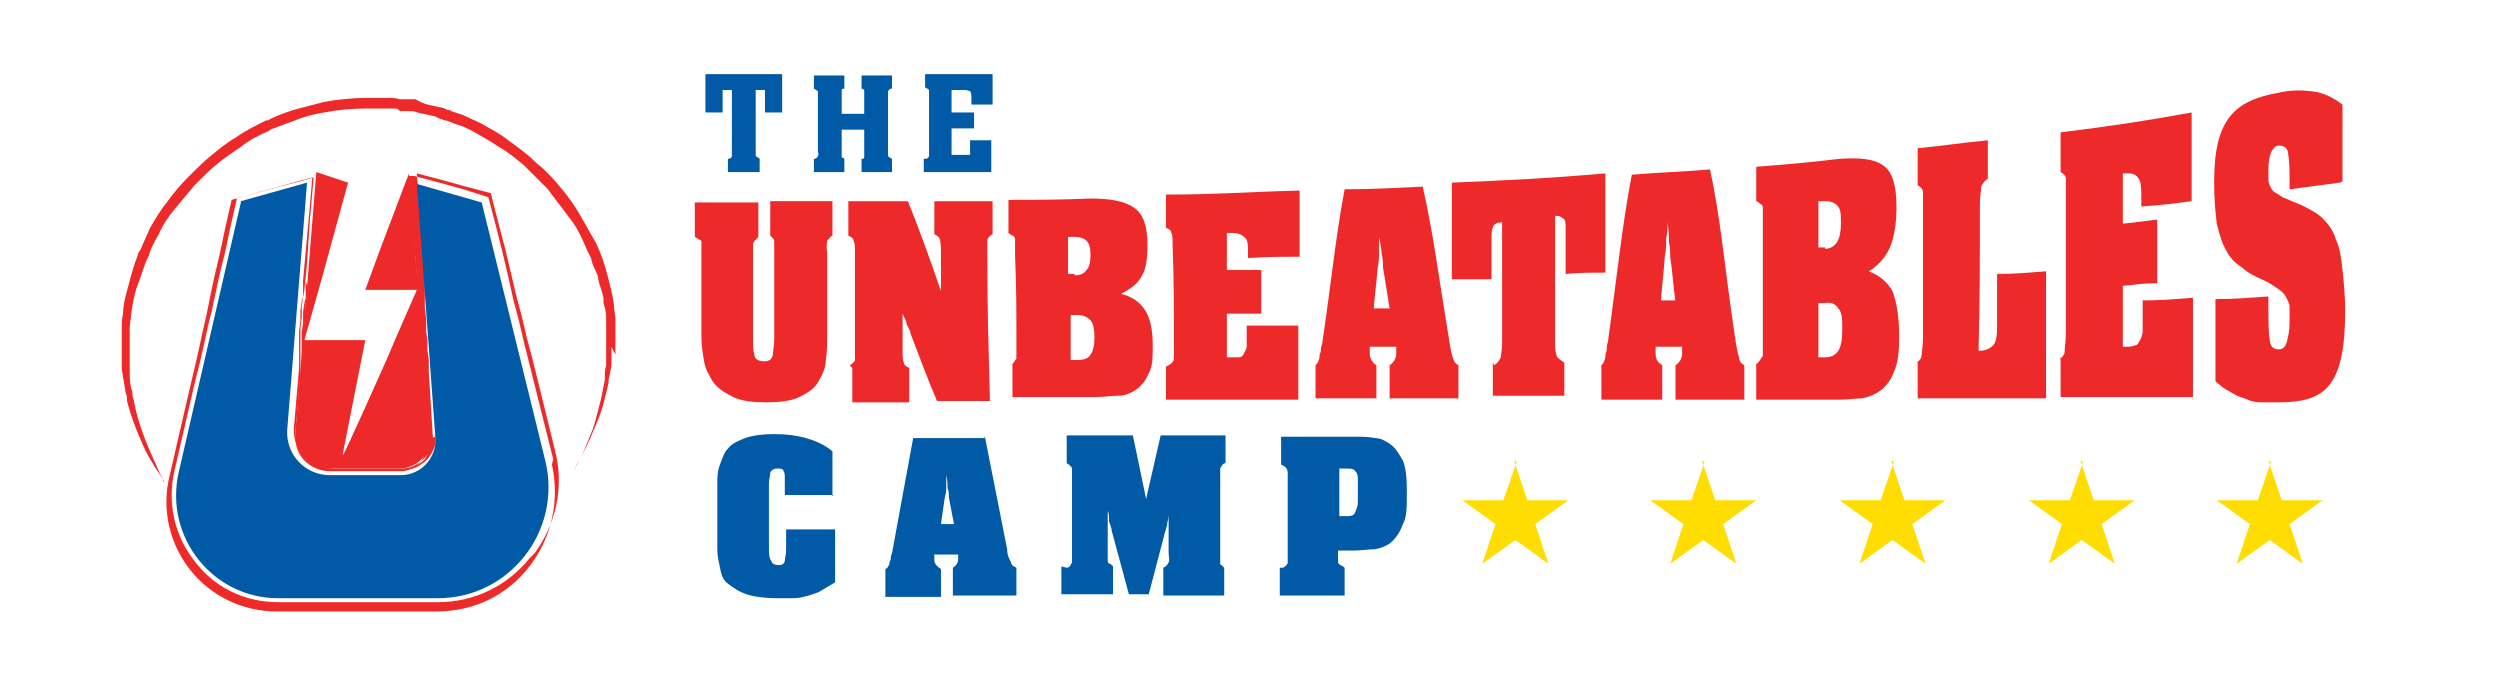 <?xml version="1.0" encoding="UTF-8"?> <svg xmlns="http://www.w3.org/2000/svg" id="Layer_1" version="1.1" viewBox="0 0 188.9 51.2"><defs><style> .st0 { fill: #fd0; fill-rule: evenodd; } .st1 { fill: #005aa6; } .st2 { fill: #ed2a29; } </style></defs><g><path class="st2" d="M52.3,15.3c2,0,3,0,5,0,0,1,0,1.5,0,2.6-.2.2-.3.3-.4.5,0,.1,0,.4,0,.7,0,2.6,0,3.9,0,6.5,0,.5,0,.9.1,1.2,0,.3.3.5.7.5.4,0,.6-.1.7-.5,0-.3.1-.7.1-1.2,0-2.5,0-3.7,0-6.2,0-.3,0-.5,0-.7,0-.2,0-.3,0-.4,0-.1,0-.2-.1-.3,0,0-.1-.1-.2-.2,0-1,0-1.6,0-2.6,1.9,0,2.8,0,4.7,0,0,1,0,1.5,0,2.6-.2.1-.3.3-.4.4,0,.2-.1.4,0,.8,0,2.5,0,3.7,0,6.2,0,.7,0,1.4-.1,2,0,.6-.3,1.2-.6,1.7-.3.5-.8.8-1.4,1.1-.6.3-1.5.4-2.5.4s-1.9-.1-2.5-.4c-.6-.3-1.1-.6-1.5-1.1-.3-.5-.6-1-.7-1.6-.1-.6-.2-1.2-.2-1.8,0-2.5,0-3.7,0-6.2,0-.2,0-.4,0-.6,0-.2,0-.3,0-.4,0,0,0-.2-.2-.2,0,0-.1-.1-.3-.2v-2.6Z"></path><path class="st2" d="M64.2,27.6c.2-.1.4-.3.4-.4,0-.2,0-.5,0-1,0-2.8,0-4.2,0-7,0-.5,0-.8-.1-1,0-.2-.2-.3-.4-.4,0-1,0-1.6,0-2.6,1.8,0,2.7,0,4.5,0,1,2.5,1.5,3.9,2.5,6.8,0-1.1,0-1.7,0-2.8,0-.5,0-.9-.1-1.1,0-.2-.2-.3-.4-.4,0-1.1,0-1.6,0-2.5,1.8,0,2.6,0,4.4,0,0,1,0,1.5,0,2.5-.2.1-.4.3-.4.5,0,.2,0,.5,0,1,0,4.5.1,7.1.2,11.1-1.6,0-2.4,0-4,0-.8-1.9-1.2-3-2-5.1,0-.2-.2-.5-.3-.7,0-.3-.2-.5-.3-.8,0,1.1,0,1.6,0,2.7,0,.5,0,.8.1,1,0,.2.2.3.4.4,0,1.1,0,1.6,0,2.6-1.7,0-2.6,0-4.3,0,0-1,0-1.5,0-2.6Z"></path><path class="st2" d="M76.3,27.6c.1,0,.2-.1.3-.2,0,0,.1-.2.2-.3,0-.1,0-.3,0-.4,0-.2,0-.4,0-.7,0-2.6,0-4.1-.1-6.7,0-.3,0-.5,0-.7,0-.2,0-.3,0-.5,0-.1,0-.2-.2-.3,0,0-.2-.1-.3-.2,0-1.1,0-1.6,0-2.5,2.5,0,3.7,0,6.2-.1,1.5,0,2.6.2,3.3.7.7.5,1,1.4,1,2.8,0,1-.1,1.8-.4,2.3-.3.6-.8,1-1.6,1.4.8.2,1.4.6,1.8,1.2.4.6.6,1.5.6,2.6,0,1,0,1.7-.3,2.2-.2.5-.5.9-.9,1.2-.4.3-.9.5-1.4.5-.5,0-1.1.1-1.7.1-2.5,0-3.8,0-6.3,0,0-1,0-1.5,0-2.5ZM81.2,20.8c.4,0,.7-.1.9-.4.2-.2.3-.6.3-1.1,0-.6-.1-.9-.3-1.1-.2-.2-.5-.3-.9-.3-.2,0-.3,0-.5,0,0,1.1,0,1.7,0,2.8.2,0,.3,0,.5,0ZM80.9,27.2c.2,0,.3,0,.5,0,.5,0,.8-.1,1-.4.2-.3.3-.7.3-1.3,0-.6-.1-1.1-.3-1.3-.2-.2-.5-.4-1-.4-.2,0-.3,0-.5,0,0,1.4,0,2.1,0,3.4Z"></path><path class="st2" d="M88.3,27.6c.2-.1.4-.3.4-.5,0-.2,0-.6,0-1.2,0-2.9,0-4.6-.1-7.5,0-.4,0-.7-.1-.8,0-.2-.2-.3-.4-.4,0-1.1,0-1.6,0-2.5,4,0,6-.2,10.1-.3,0,1.7,0,2.8,0,5-1.5,0-2.3,0-3.9.1,0-.1,0-.2,0-.4,0-.6,0-1-.3-1.2-.2-.2-.5-.3-.9-.3-.2,0-.2,0-.4,0,0,1.1,0,1.6,0,2.8,1.1,0,1.6,0,2.6,0,0,1.3,0,2,0,3.3-1.1,0-1.6,0-2.6,0,0,1.4,0,2,0,3.3,0,0,0,0,.2,0,.3,0,.5,0,.7,0,.2,0,.3-.1.4-.3,0-.1.2-.3.2-.5,0-.2,0-.5,0-.9,0-.3,0-.4,0-.7,1.5,0,2.3,0,3.9,0,0,2.5,0,3.7,0,5.6-4,0-6,0-10,0,0-.9,0-1.4,0-2.5Z"></path><path class="st2" d="M107.5,14.1c.8,3.5,1.2,6.8,2,11.6.1.7.2,1.1.3,1.4.1.3.2.4.4.5,0,1.1,0,1.6,0,2.5-2.1,0-3.1,0-5.2,0,0-.9,0-1.4,0-2.5.3-.2.5-.5.5-.9,0,0,0-.1,0-.2,0,0,0-.2,0-.3-.8,0-1.2,0-2,0,0,.2,0,.4,0,.5,0,.4.2.7.5.9,0,1.1,0,1.6,0,2.5-1.8,0-2.8,0-4.6,0,0-.9,0-1.4,0-2.5,0,0,.2-.2.2-.3,0,0,.1-.2.1-.3,0-.1,0-.3.1-.4,0-.2,0-.4.1-.6.7-4.7,1-8,1.7-11.7,2.4,0,3.6-.1,5.9-.2ZM105,23.3c-.2-1.2-.3-1.9-.5-3.1,0-.3,0-.6-.1-1,0-.3-.1-.8-.2-1.3,0,0,0,0,0,0,0,.4,0,.7,0,1.1,0,.4,0,.8-.1,1.2-.1,1.2-.2,1.9-.3,3.1.5,0,.8,0,1.3,0Z"></path><path class="st2" d="M112.9,27.6c.3-.2.4-.4.5-.6,0-.2.1-.6.1-1,0-3.6,0-5.8,0-9.2,0,0,0,0,0,0-.2,0-.4,0-.6.2-.1.1-.2.4-.2.8,0,1.3,0,2,0,3.3-1.2,0-1.8,0-3,0,0-3.3,0-5,0-7.3,4.6-.2,7-.3,11.6-.7,0,2.3,0,4.1,0,7.5-1.2,0-1.8,0-3,.1,0-1.4,0-2.1,0-3.4,0-.4,0-.7-.2-.8-.1-.1-.3-.2-.6-.2,0,0,0,0,0,0,0,3.4,0,5.8,0,9.4,0,.5,0,.8.1,1.1,0,.2.3.4.6.6,0,1.1,0,1.7,0,2.5-2.2,0-3.2,0-5.4,0,0-.9,0-1.4,0-2.5Z"></path><path class="st2" d="M129.2,12.8c.8,3.5,1.1,7.4,1.9,12.7.1.7.2,1.2.3,1.5,0,.3.2.5.4.6,0,1.2,0,1.8,0,2.6-2.1,0-3.1,0-5.2,0,0-.9,0-1.4,0-2.6.3-.2.5-.5.5-.9,0,0,0-.1,0-.2,0,0,0-.2,0-.3-.8,0-1.2,0-2,0,0,.3,0,.4,0,.5,0,.5.2.7.5.9,0,1.2,0,1.7,0,2.6-1.8,0-2.8,0-4.6,0,0-.9,0-1.4,0-2.6,0,0,.2-.2.2-.3,0,0,.1-.2.1-.3,0-.1,0-.3.1-.5,0-.2,0-.4.1-.7.7-5.1,1.1-9,1.8-12.6,2.4-.2,3.6-.2,5.9-.4ZM126.6,22.8c-.2-1.4-.2-2.1-.4-3.4,0-.3,0-.7-.1-1.1,0-.4,0-.9-.1-1.5,0,0,0,0,0,0,0,.4,0,.8-.1,1.2,0,.4,0,.9-.1,1.3-.1,1.4-.2,2.1-.3,3.4.5,0,.8,0,1.3,0Z"></path><path class="st2" d="M132.7,27.5c.1,0,.2-.2.3-.3,0,0,.1-.2.2-.3,0-.1,0-.3,0-.5,0-.2,0-.5,0-.9,0-3.2,0-5.2,0-8.4,0-.4,0-.6,0-.9,0-.2,0-.4,0-.5,0-.1,0-.2-.2-.3,0,0-.2-.2-.3-.2,0-1.2,0-1.8,0-2.6,2.5-.2,3.8-.3,6.3-.6,1.5-.1,2.6,0,3.3.5.7.5,1,1.5,1,3.2,0,1.2-.2,2.3-.5,3-.3.7-.9,1.4-1.6,1.8.8.3,1.4.8,1.8,1.5.3.8.5,1.9.5,3.4,0,1.2-.1,2.1-.4,2.7-.2.6-.6,1.1-1,1.4-.4.3-.9.5-1.4.6-.5,0-1.1.1-1.7.1-2.5,0-3.8,0-6.3,0,0-.9,0-1.4,0-2.6ZM137.9,18.8c.4,0,.7-.2.9-.5.2-.3.3-.8.3-1.4,0-.7,0-1.1-.3-1.4-.2-.2-.5-.3-.9-.3-.2,0-.3,0-.5,0,0,1.3,0,2,0,3.5.2,0,.3,0,.5,0ZM137.4,27c.2,0,.3,0,.5,0,.5,0,.8-.2,1-.5.2-.3.3-.8.3-1.6,0-.8,0-1.3-.3-1.6-.2-.3-.5-.5-1-.4-.2,0-.3,0-.5,0,0,1.8,0,2.7,0,4.2Z"></path><path class="st2" d="M144.8,27.4c.2-.1.4-.3.4-.6,0-.2.1-.6.1-1.3,0-3.6,0-6,0-9.7,0-.6,0-1.1,0-1.3,0-.2-.2-.4-.4-.5,0-1.3,0-1.9,0-2.8,2.1-.2,3.2-.4,5.3-.6,0,.9,0,1.5,0,2.9-.3.2-.4.4-.5.6,0,.3-.1.7-.1,1.3,0,4.2,0,7.1-.1,11.1,0,0,0,0,.1,0,.5,0,.8-.2,1-.4.2-.2.3-.7.3-1.3,0-1.6,0-2.4,0-4.1,1.5,0,2.2-.1,3.7-.2,0,4.5,0,7,0,9.6-3.9,0-5.8,0-9.7,0,0-.9,0-1.5,0-2.8Z"></path><path class="st2" d="M155.6,27.2c.2-.2.4-.4.4-.6,0-.3.1-.8.1-1.6,0-4,0-6.6,0-10.4,0-.5,0-.9,0-1.1,0-.2-.2-.4-.4-.5,0-1.4,0-2,0-3,4-.5,6-.8,9.9-1.5,0,1.9,0,3.5,0,6.7-1.5.2-2.3.3-3.8.4,0-.2,0-.3,0-.5,0-.8,0-1.3-.2-1.6-.2-.3-.4-.4-.8-.4-.2,0-.2,0-.4,0,0,1.4,0,2.2,0,3.8,1.1-.1,1.6-.2,2.6-.3,0,1.9,0,2.9,0,4.8-1.1,0-1.6.1-2.6.2,0,2,0,2.9,0,4.6,0,0,0,0,.2,0,.3,0,.5,0,.7-.1.2,0,.3-.2.4-.4.1-.2.2-.4.2-.7,0-.3,0-.7,0-1.2,0-.4,0-.6,0-1.1,1.5,0,2.3-.1,3.8-.2,0,3.6,0,5.4,0,7.5-4,0-6,0-10,0,0-1,0-1.6,0-3Z"></path><path class="st2" d="M176.8,13.8c-1.5.2-2.3.3-3.8.5,0-.1,0-.2,0-.3,0-1,0-1.8-.1-2.3,0-.5-.3-.7-.7-.7-.3,0-.4.2-.6.5-.1.3-.2.7-.2,1.3,0,.3,0,.5,0,.8,0,.2.1.4.2.6.1.2.2.3.4.4s.4.3.7.4c.5.2.7.3,1.2.5.6.3,1.2.6,1.6,1,.4.4.8.9,1,1.6.3.6.4,1.4.5,2.3.1.9.2,2,.2,3.1,0,2.9-.4,4.6-1.2,5.6-.8,1-2.1,1.3-3.8,1.3-.5,0-1,0-1.4,0-.4,0-.8-.1-1.2-.3-.4-.1-.8-.3-1.1-.5-.4-.2-.8-.5-1.1-.8,0-2,0-3.4,0-6.2,1.6,0,2.4-.1,4-.2,0,.3,0,.4,0,.7,0,1.1,0,2,.1,2.5,0,.6.3.8.7.8.3,0,.5-.2.6-.6.1-.4.2-.8.2-1.5,0-.4,0-.8,0-1.1,0-.3-.2-.6-.3-.8-.1-.2-.3-.4-.6-.6-.3-.2-.6-.4-1-.6-.7-.3-1.3-.6-1.7-1-.5-.3-.9-.7-1.2-1.3-.3-.5-.5-1.2-.7-2-.1-.8-.2-1.9-.2-3.1,0-2.5.4-4,1.2-5,.8-1,2-1.5,3.7-1.8.9-.2,1.7-.2,2.5-.1.8.1,1.5.4,2.3,1,0,1.9,0,3.2,0,5.8Z"></path></g><g><path class="st1" d="M55,12c.2,0,.3-.1.3-.2,0,0,0-.2,0-.4v-4.6h-.4c-.1,0-.2,0-.3,0,0,0,0,.2,0,.3v1.4h-1.3v-2.9h5.8v2.9h-1.3v-1.4c0-.1,0-.2,0-.3,0,0-.2,0-.3,0h-.4v4.6c0,.2,0,.3,0,.4,0,0,.2.1.3.2v1h-2.4v-1Z"></path><path class="st1" d="M61.5,12c.1,0,.2,0,.3-.2s0-.2,0-.4v-4.1c0-.2,0-.3,0-.4,0,0-.1-.1-.3-.2v-1h2.3v1c-.1,0-.2,0-.2.1,0,0,0,.2,0,.3v1.5h1.7v-1.5c0-.2,0-.3,0-.3,0,0-.1-.1-.2-.1v-1h2.3v1c-.1,0-.2,0-.3.2,0,0,0,.2,0,.4v4.1c0,.2,0,.3,0,.4,0,0,.1.1.3.2v1h-2.3v-1c.1,0,.2,0,.2-.1,0,0,0-.2,0-.3v-1.8h-1.7v1.8c0,.1,0,.2,0,.3,0,0,.1,0,.2.1v1h-2.3v-1Z"></path><path class="st1" d="M69.9,12c.1,0,.2,0,.3-.2,0,0,0-.2,0-.5v-4.1c0-.2,0-.3,0-.4,0,0-.1-.1-.3-.2v-1h5.1v2.3h-1.6v-.5c0-.2,0-.4-.1-.5,0,0-.2-.1-.4-.1h-1v1.7h1.7v1.2h-1.7v2h.8c.1,0,.3,0,.4,0,0,0,.2,0,.2,0,0,0,0-.1,0-.2,0,0,0-.2,0-.3v-.6h1.6v2.4h-5.1v-1Z"></path></g><g><path class="st2" d="M46.2,26.2c0,.4,0,.8,0,1.2,0,.4-.1.8-.2,1.2,0,.5-.2,1-.3,1.5-.2.9-.5,1.6-.8,2.3-.4,1-.8,1.8-1.1,2.3-.1.3-.3.4-.3.6,0,.1-.1.2-.1.2,0,0,0,0,.1-.2,0-.1.2-.3.3-.6.3-.5.6-1.3,1-2.3.2-.6.4-1.4.6-2.2.1-.5.2-1,.3-1.5,0-.4,0-.8.1-1.1,0-.4,0-.8,0-1.2,0-.4,0-.7,0-1,0,0,0-.2,0-.2,0-.2,0-.4,0-.7v-.3s0-.3,0-.3c0-.3-.1-.7-.2-1,0-.1,0-.3,0-.4-.1-.5-.3-.9-.4-1.4,0-.1,0-.3-.1-.4-.1-.3-.3-.6-.4-1,0-.2-.2-.5-.3-.7-.1-.2-.2-.5-.3-.7,0,0,0,0,0,0-.3-.7-.7-1.4-1.2-2-.5-.7-1-1.3-1.5-2-.4-.4-.8-.8-1.2-1.2-.2-.2-.4-.4-.6-.6-.6-.5-1.2-1-1.9-1.4-.6-.4-1.3-.8-2-1.2-.4-.2-.8-.4-1.2-.5l-.8-.3c-.1,0-.2,0-.3-.1-.2,0-.3-.1-.5-.2l-.9-.2c-.3,0-.6-.2-.9-.2h-.9c0-.1-.2-.2-.3-.2-.2,0-.4,0-.6,0h-.9s-.5,0-.5,0h-.1s0,0,0,0h0s-.2,0-.2,0h0c-1,0-2.1.1-3.1.3-.7.1-1.5.3-2.2.6-.6.2-1.1.4-1.6.6-.1,0-.3.1-.4.2-.7.3-1.5.7-2.1,1.2-.6.4-1.2.8-1.8,1.3-.5.4-.9.8-1.4,1.3,0,0-.2.2-.3.3-.5.6-1,1.2-1.5,1.8-.5.6-.9,1.2-1.2,1.9-.3.5-.5.9-.7,1.4,0,.2-.1.3-.2.5-.3.7-.5,1.5-.8,2.2-.2.7-.3,1.3-.4,2,0,.3-.1.7-.1,1,0,.4,0,.9,0,1.3,0,0,0,0,0,0v.3s0,.3,0,.3c0,.2,0,.4,0,.6,0,.2,0,.4,0,.6,0,.6,0,1.2.2,1.7,0,.2,0,.4.1.6.2,1.2.6,2.3.9,3.1.4,1,.8,1.8,1,2.3.1.3.3.4.3.6,0,0,0,.2.1.2,0,0,0,0-.1-.2,0-.1-.2-.3-.4-.6-.3-.5-.8-1.2-1.2-2.2-.4-.9-.8-1.9-1.1-3.1,0-.2,0-.4-.1-.6-.1-.6-.2-1.2-.3-1.8,0-.2,0-.4,0-.6,0-.2,0-.4,0-.6,0-.1,0-.2,0-.3,0-.1,0-.2,0-.3,0,0,0,0,0-.1,0-.4,0-.8,0-1.2,0-.4,0-.7.1-1.1,0-.7.2-1.4.4-2.1.2-.8.4-1.5.7-2.3,0-.1.1-.3.2-.4.2-.5.5-1.1.7-1.6.4-.7.8-1.4,1.3-2,.5-.7,1-1.3,1.6-1.9,0,0,.1-.1.2-.2.5-.5,1-1,1.5-1.4.6-.5,1.2-1,1.9-1.4.7-.5,1.5-.9,2.3-1.3.1,0,.2,0,.3-.1.6-.3,1.2-.5,1.8-.7.8-.2,1.5-.4,2.3-.6,1.1-.2,2.2-.3,3.2-.3h.1s.1,0,.1,0h0s0,0,0,0h.1s.5,0,.5,0h.9c.2,0,.5,0,.8.1,0,0,.1,0,.2,0h1c.3.2.6.3.9.4l.9.2c.2,0,.4.1.6.2.1,0,.2,0,.3.1l.9.3c.4.2.9.4,1.3.6.7.4,1.5.8,2.1,1.3.7.5,1.4,1,2,1.6.2.2.5.4.7.6.4.4.8.8,1.2,1.3.6.7,1.1,1.4,1.5,2.1.4.7.8,1.4,1.2,2.1,0,0,0,0,0,0,.4.8.7,1.7.9,2.5.2.8.4,1.5.5,2.3,0,.4.1.7.1,1.1v.3s0,.3,0,.3c0,.2,0,.5,0,.7,0,0,0,.1,0,.2,0,.4,0,.8,0,1.1Z"></path><path class="st2" d="M32.6,33.1l-.3-4.8v-.9c0,0-.1-.7-.1-.7v-.8c0,0-.1-.7-.1-.7v-.9c0,0-.1-.9-.1-.9h0s0-1.1,0-1.1v-1.4c0,0,0,0,0,0v-1.7c-.1,0-.3-2.2-.3-2.2l-.2.4.2,2.1h0s.1,1.6.1,1.6v.7c0,0,0,0,0,0v.6s.1,1.1.1,1.1v.9c0,0,.1.9.1.9v.7c0,0,.1.8.1.8v.7s.1.8.1.8l.4,4.8c0,.6-.2,1.1-.5,1.6-.4.4-.9.7-1.5.7h-5.4c-.7,0-1.4-.3-1.9-.8-.5-.5-.7-1.2-.7-1.9l.4-4.7v-.5s0-.4,0-.4v-.5s0-.4,0-.4v-.5s0-.5,0-.5v-.6s.1-.8.1-.8v-.9c0,0,.2-1.2.2-1.2l-.2-.4v1.3c-.1,0-.2,1-.2,1v.8c0,0-.1.7-.1.7v.5s0,.5,0,.5v.4s0,.5,0,.5v.4s0,.5,0,.5l-.4,4.6c0,.8.2,1.5.7,2.1.5.6,1.3.9,2.1.9h5.4c.6,0,1.2-.3,1.7-.8.4-.5.7-1.1.6-1.7ZM41.8,34.7l-1.3-5.2-.5-2-.4-1.6-.4-1.7-.4-1.5-.4-1.8-.4-1.7-.5-2-.6-2.3h0c0,0-1.9-.6-1.9-.6l-1.8-.5-1.9-.5h-.4c0-.1,0,.8,0,.8l.3,3.5.2,2.1h0s.1,1.6.1,1.6v.7c0,0,0,0,0,0v.6s.1,1.1.1,1.1v.9c0,0,.1.9.1.9v.7c0,0,.1.8.1.8v.7s.1.8.1.8l.4,4.8c0,.6-.2,1.1-.5,1.6-.4.4-.9.7-1.5.7h-5.4c-.7,0-1.4-.3-1.9-.8-.5-.5-.7-1.2-.7-1.9l.4-4.7v-.5s0-.4,0-.4v-.5s0-.4,0-.4v-.5s0-.5,0-.5v-.6s.1-.8.1-.8v-.9c0,0,.2-1.2.2-1.2l.2-2,.2-3.1.3-3.4-1,.3-1.6.4-1.8.5-1.8.5h0s-.5,2.2-.5,2.2l-.4,1.9-.4,1.7-.3,1.4-.3,1.5-.3,1.3-.3,1.4-.3,1.3-.4,1.7-1.5,6.5c-.6,2.5,0,5.1,1.6,7.1,1.6,2,4,3.1,6.5,3.1h12.1c2.8,0,5.3-1.2,7-3.4,1.7-2.2,2.3-5,1.7-7.7ZM40,42.2c-1.7,2.1-4.2,3.3-6.9,3.3h-12.1c-2.5,0-4.8-1.1-6.3-3.1-1.5-1.9-2.1-4.4-1.5-6.9l1.5-6.5.4-1.6.3-1.3.3-1.4.3-1.2.3-1.4.3-1.4.4-1.6.4-1.9.5-2.2h0c0,0,1.7-.5,1.7-.5l1.8-.5,1.5-.4.7-.2-.2,2.3-.3,3.3-.2,2.2v1.3c-.1,0-.2,1-.2,1v.8c0,0-.1.7-.1.7v.5s0,.5,0,.5v.4s0,.5,0,.5v.4s0,.5,0,.5l-.4,4.6c0,.8.2,1.5.7,2.1.5.6,1.3.9,2.1.9h5.4c.6,0,1.2-.3,1.7-.8.4-.5.7-1.1.6-1.7l-.3-4.8v-.9c0,0-.1-.7-.1-.7v-.8c0,0-.1-.7-.1-.7v-.9c0,0-.1-.9-.1-.9h0s0-1.1,0-1.1v-1.4c0,0,0,0,0,0v-1.7c-.1,0-.3-2.2-.3-2.2l-.3-3.7h0c0,0,0,0,0,0l1.9.5,1.8.5h0l1.9.5h0c0,.1.6,2.4.6,2.4l.5,1.9.4,1.7.4,1.7.4,1.5.4,1.7.4,1.5.5,2,1.3,5.3c.6,2.6,0,5.3-1.6,7.5ZM32.6,33.1l-.3-4.8v-.9c0,0-.1-.7-.1-.7v-.8c0,0-.1-.7-.1-.7v-.9c0,0-.1-.9-.1-.9h0s0-1.1,0-1.1v-1.4c0,0,0,0,0,0v-1.7c-.1,0-.3-2.2-.3-2.2l-.2.4.2,2.1h0s.1,1.6.1,1.6v.7c0,0,0,0,0,0v.6s.1,1.1.1,1.1v.9c0,0,.1.9.1.9v.7c0,0,.1.8.1.8v.7s.1.8.1.8l.4,4.8c0,.6-.2,1.1-.5,1.6-.4.4-.9.7-1.5.7h-5.4c-.7,0-1.4-.3-1.9-.8-.5-.5-.7-1.2-.7-1.9l.4-4.7v-.5s0-.4,0-.4v-.5s0-.4,0-.4v-.5s0-.5,0-.5v-.6s.1-.8.1-.8v-.9c0,0,.2-1.2.2-1.2l-.2-.4v1.3c-.1,0-.2,1-.2,1v.8c0,0-.1.7-.1.7v.5s0,.5,0,.5v.4s0,.5,0,.5v.4s0,.5,0,.5l-.4,4.6c0,.8.2,1.5.7,2.1.5.6,1.3.9,2.1.9h5.4c.6,0,1.2-.3,1.7-.8.4-.5.7-1.1.6-1.7Z"></path><path class="st1" d="M18.2,15.3l-4.7,20.4c-1.1,4.9,2.6,9.5,7.5,9.5h12.1c5.4,0,9.4-5.1,8.1-10.4l-4.8-19.5-4.9-1.4,1.4,19.2c.1,1.5-1.1,2.8-2.6,2.8h-5.4c-1.8,0-3.3-1.5-3.2-3.4l1.5-18.7-5,1.4Z"></path><path class="st2" d="M32.5,33.2c0,1.2-1.1,2.2-2.3,2.2h-5.6c-1.2,0-2.4-1.3-2.3-2.5l1.6-19.9,2.4.8-2,7.3-1.3,4.6h4.6l-1.7,8.6v.4c0,0-.2.5-.2.5l.2-.5v-.3c.1,0,3.3-7.2,3.3-7.2l.9-2.1,1.4-3.2h0s0,0,0,0h-1.3s-1.3,0-1.3,0h-1.3s1.1-3,1.1-3l2.2-5.8,1.6,20.2Z"></path></g><g><path class="st0" d="M114.4,34.8l1,3h3.1s-2.5,1.8-2.5,1.8l1,3-2.5-1.8-2.5,1.8,1-3-2.5-1.8h3.1s1-2.9,1-2.9Z"></path><path class="st0" d="M128.6,34.8l1,3h3.1s-2.5,1.8-2.5,1.8l1,3-2.5-1.8-2.5,1.8,1-3-2.5-1.8h3.1s1-2.9,1-2.9Z"></path><path class="st0" d="M157.2,34.8l1,3h3.1s-2.5,1.8-2.5,1.8l1,3-2.5-1.8-2.5,1.8,1-3-2.5-1.8h3.1s1-2.9,1-2.9Z"></path><path class="st0" d="M142.9,34.8l1,3h3.1s-2.5,1.8-2.5,1.8l1,3-2.5-1.8-2.5,1.8,1-3-2.5-1.8h3.1s1-2.9,1-2.9Z"></path><path class="st0" d="M171.4,34.8l1,3h3.1s-2.5,1.8-2.5,1.8l1,3-2.5-1.8-2.5,1.8,1-3-2.5-1.8h3.1s1-2.9,1-2.9Z"></path></g><g><path class="st1" d="M63,37.4h-3.7v-1.2c0-.3,0-.5-.1-.6,0-.2-.3-.2-.5-.2s-.4.1-.5.3c0,.2-.1.5-.1.9v4.7c0,.5,0,.9.2,1.1,0,.2.3.3.5.3s.4,0,.5-.3c0-.2.1-.5.1-.9v-1.5h3.7v4c-.3.2-.7.4-1,.6-.3.2-.7.3-1,.4-.4.1-.7.2-1.1.2s-.8,0-1.3,0c-.9,0-1.7-.1-2.3-.3-.6-.2-1-.5-1.4-.8s-.5-.7-.6-1.2-.2-.9-.2-1.4v-4.9c0-.5,0-1,.2-1.5s.3-.9.6-1.2c.3-.4.8-.6,1.3-.8.6-.2,1.3-.3,2.2-.3s1.7.1,2.4.3c.7.2,1.4.5,2,1v3.4Z"></path><path class="st1" d="M74.4,32.9l1.7,8.6c0,.5.2.8.3,1,0,.2.2.3.4.4v2.1h-4.8v-2.1c.3-.2.4-.4.4-.7s0,0,0-.1c0,0,0-.1,0-.2h-1.8c0,.2,0,.3,0,.4,0,.3.2.5.5.7v2.1h-4.2v-2.1c0,0,.2-.1.2-.2,0,0,.1-.1.1-.2,0,0,0-.2.1-.3,0-.1,0-.3.1-.5l1.6-8.7h5.4ZM72.1,39.7l-.4-2.1c0-.2,0-.5-.1-.7,0-.2,0-.6-.1-1h0c0,.3,0,.5,0,.8,0,.3,0,.6-.1.8l-.3,2.1h1.2Z"></path><path class="st1" d="M80.6,42.9c.2,0,.3-.2.4-.4,0-.1,0-.4,0-.8v-5.5c0-.4,0-.7,0-.8,0-.1-.2-.3-.4-.4v-2.1h5l1,4.8h0l1.1-4.8h4.9v2.1c-.2,0-.3.2-.4.4,0,.2,0,.4,0,.8v5.5c0,.2,0,.4,0,.5s0,.2,0,.3,0,.2.1.2c0,0,.1.1.2.2v2.1h-4.6v-2.1c.2-.1.3-.2.4-.4s0-.4,0-.8v-3h0c0,.2,0,.5-.1.8,0,.3-.2.7-.3,1.2l-1.1,4.2h-1.5l-1.3-4.8c0-.2-.1-.4-.2-.7,0-.3,0-.6-.1-.8h0v3c0,.2,0,.4,0,.5s0,.2,0,.3c0,0,0,.2.2.2,0,0,.1.1.2.2v2.1h-3.9v-2.1Z"></path><path class="st1" d="M96.9,42.9c.1,0,.2-.1.3-.2,0,0,.1-.1.1-.2,0,0,0-.2,0-.4,0-.2,0-.3,0-.6v-5.6c0-.2,0-.4-.1-.5,0-.1-.2-.2-.4-.3v-2.1h5.7c.5,0,.9,0,1.4.1.5,0,.9.3,1.2.5.4.3.6.7.9,1.2.2.5.3,1.2.3,2.1v.5c0,.9,0,1.7-.3,2.2-.2.6-.5,1-.8,1.3s-.8.5-1.3.6c-.5,0-1,.1-1.6.1h-1.2c0,.3,0,.4,0,.6,0,.1,0,.2,0,.3,0,0,.1.2.2.2,0,0,.2.1.3.2v2.1h-4.9v-2.1ZM101.2,39h.5c.3,0,.6,0,.7-.3s.2-.4.2-.8v-1.5c0-.4,0-.6-.2-.8-.1-.2-.4-.2-.7-.2h-.5v3.5Z"></path></g></svg> 